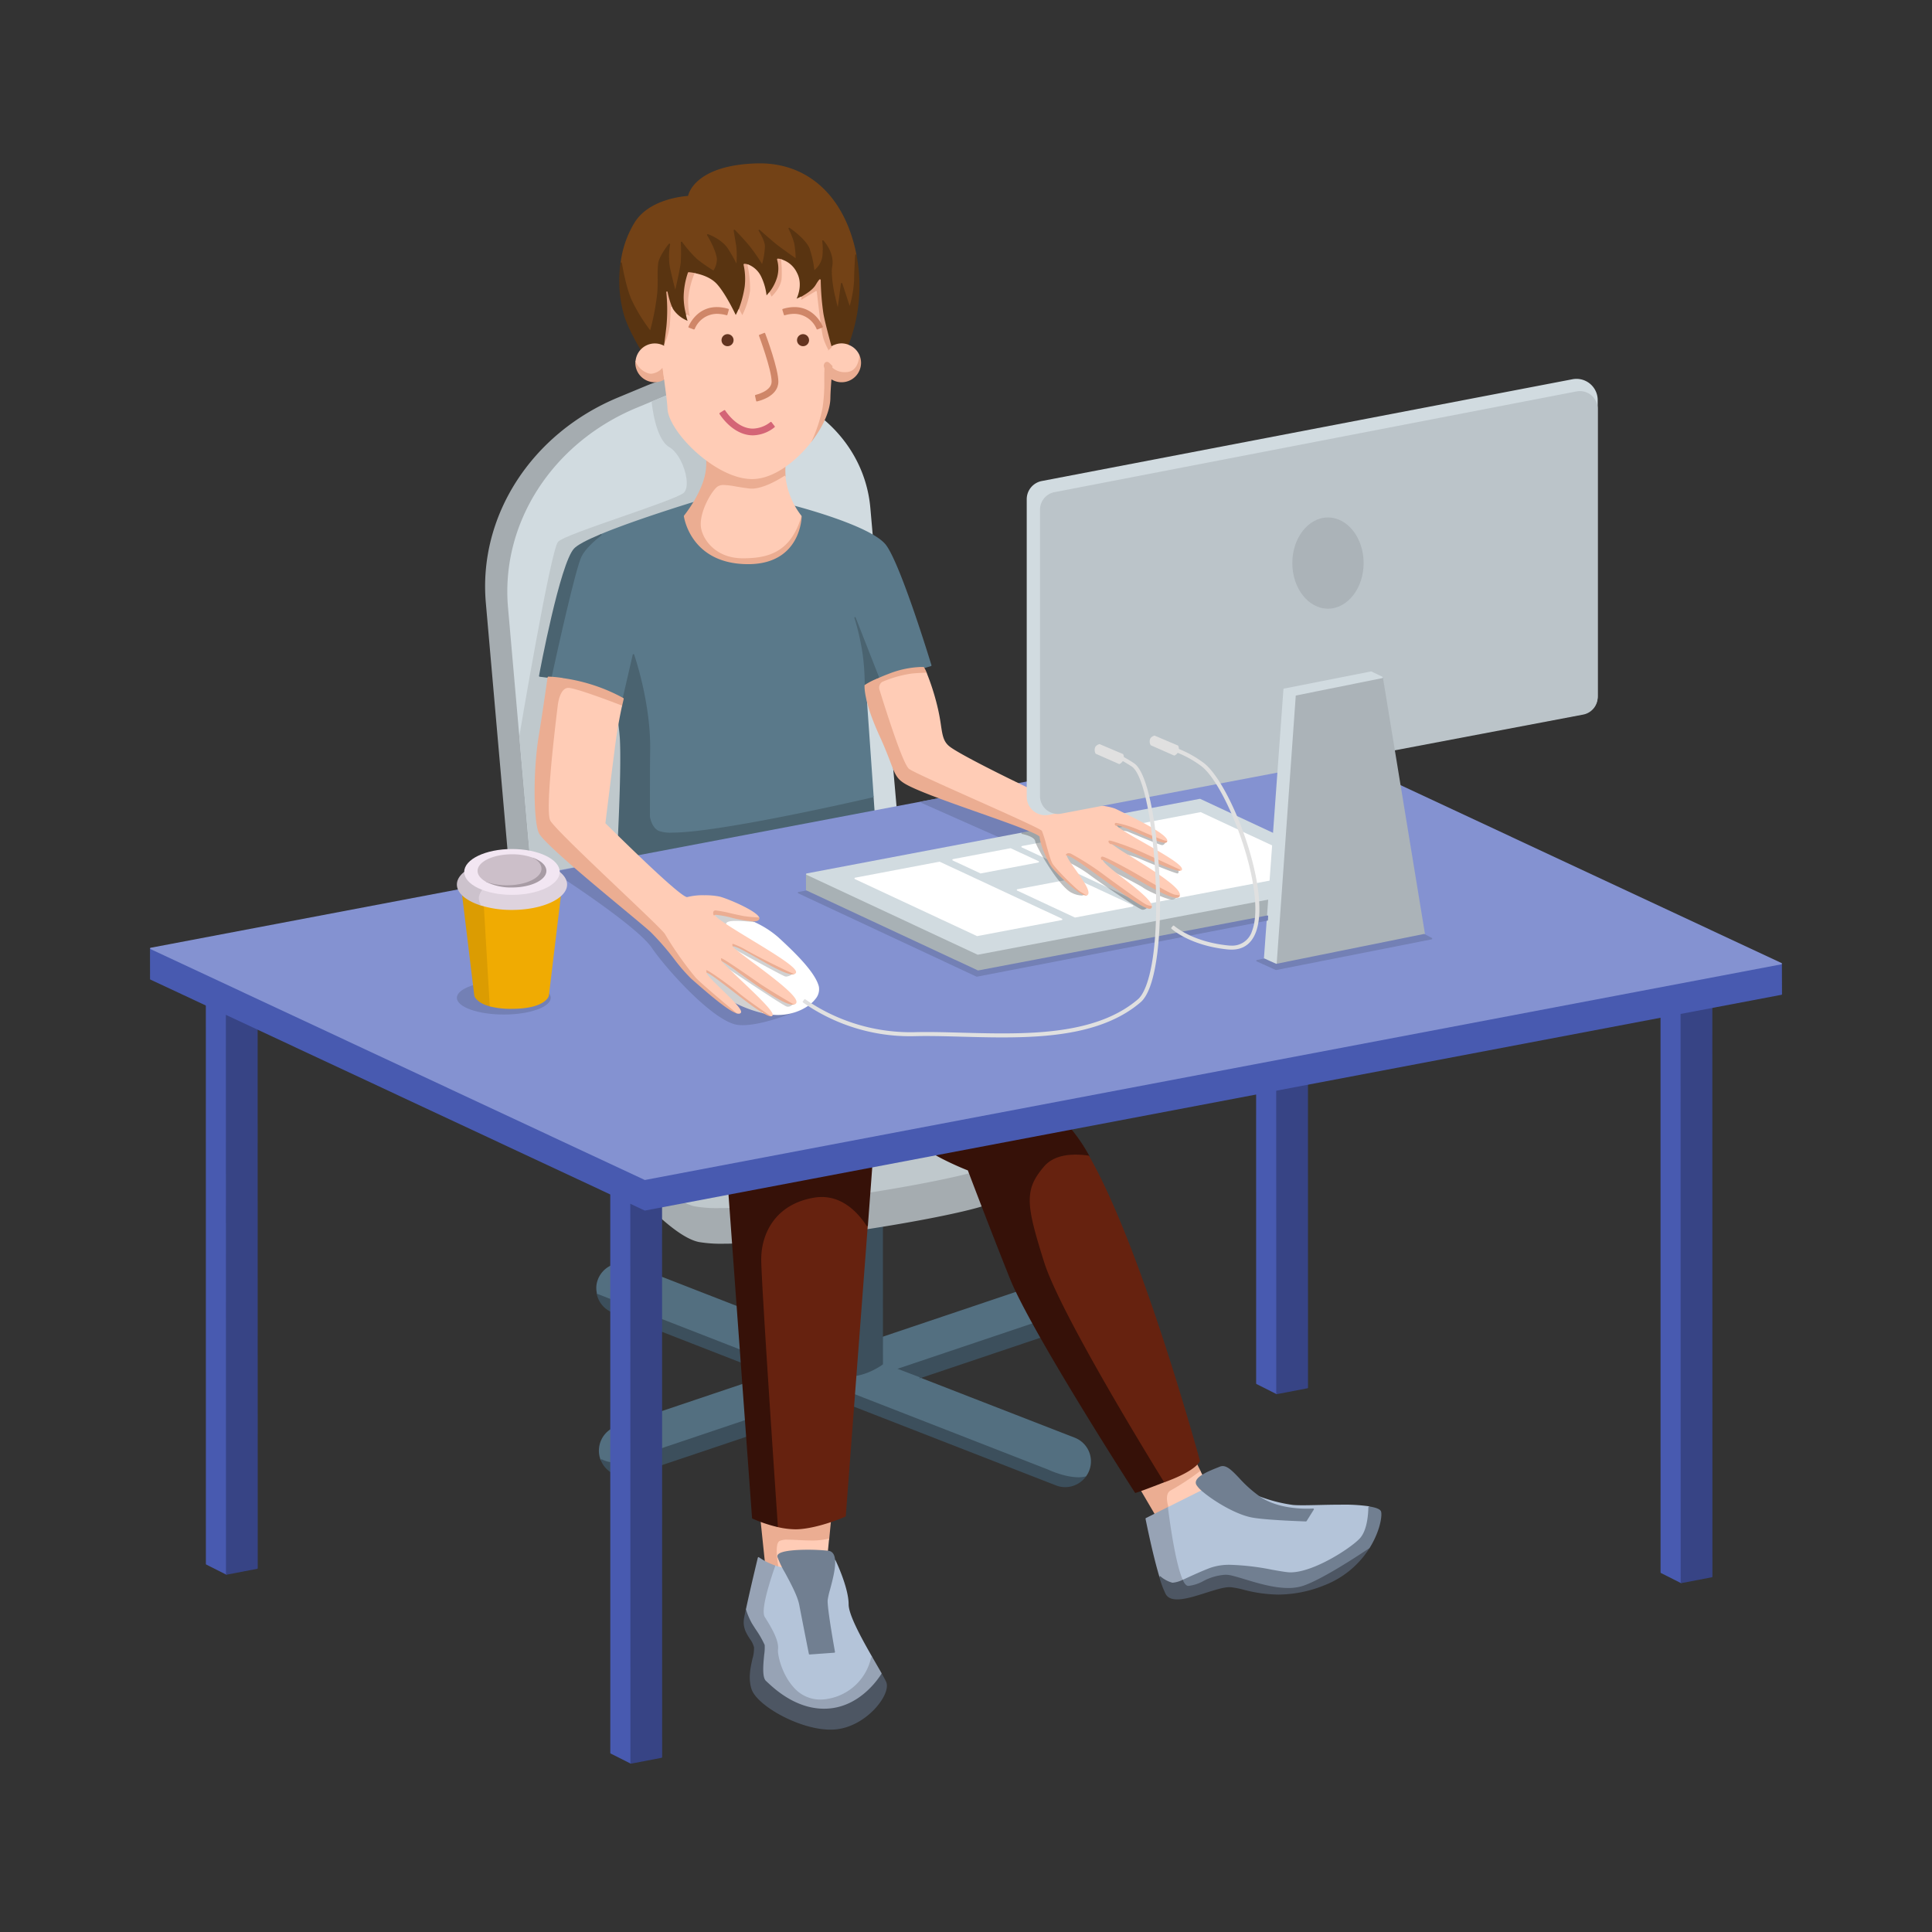 <svg xmlns="http://www.w3.org/2000/svg" viewBox="0 0 600 600">
  <rect x="0" y="0" width="600" height="600" fill="#333333" stroke="none"/>
  <defs>
    <style>
      .b1b85022-5ce8-45b2-811a-2e45f0bafde1 {
        isolation: isolate;
      }

      .b478ae06-f683-4363-8afd-37b4686cff61 {
        fill: #3c4f5c;
      }

      .b1931a67-0a19-4bb3-b1b9-873c4b9464a8 {
        fill: #536f80;
      }

      .a4e90a46-5b66-472e-801f-620efaf3878e {
        fill: #ebad92;
      }

      .f6f54feb-af7c-40ff-9047-efa7dc3fd0d6 {
        fill: #ffccb6;
      }

      .af0b0a4f-8ec9-4387-97f4-f9ec29a4c0d7, .fc92e172-f876-4fd2-8fb6-cea868d21376 {
        fill: #a5acb0;
      }

      .a81b99bc-f7dc-42b6-ab0d-8ffa9b19d7b1, .a9da960a-b09a-4e7e-a52f-cca9cfad2ada {
        fill: #bfc8cc;
      }

      .a74a4649-7cbf-4ba7-9bce-3b9df5e23c3a {
        fill: #4d5663;
      }

      .ab373dea-70a2-4a1d-a0f0-e4ec0fdd5eb4 {
        fill: #66220f;
      }

      .aafe8eeb-6f09-47c1-a449-836c4c4fcc59 {
        fill: #361108;
      }

      .b426d42c-ce61-49b9-b80a-8d78579e4593 {
        fill: #b4c4d9;
      }

      .f47eed92-3844-4316-bea4-21a90a587881 {
        fill: #97a3b5;
      }

      .a3bc2075-cb9a-4780-80ab-f5d3a5abc8c2 {
        fill: #717f91;
      }

      .b3340c6f-52eb-4bdd-981c-f77ac7c19ebf {
        fill: #485ab0;
      }

      .bbba6e3d-9b2e-4df9-ae0e-673f4d032f1d {
        fill: #374485;
      }

      .a9da960a-b09a-4e7e-a52f-cca9cfad2ada, .af0b0a4f-8ec9-4387-97f4-f9ec29a4c0d7, .f1f5dea5-2e73-4397-a9a5-ffdd1c97ec23 {
        fill-rule: evenodd;
      }

      .ae4a964c-cfed-4341-9159-3f63c2791786, .f1f5dea5-2e73-4397-a9a5-ffdd1c97ec23 {
        fill: #d1dbe0;
      }

      .b39fdbef-2daf-43a2-97b8-0fba2e914728 {
        fill: #4a6370;
      }

      .e98941b9-6d0c-4a90-b389-7bb3775eb220 {
        fill: #5a798a;
      }

      .e5dd0ac3-dd12-4fa6-bf4b-e3d90e245db2 {
        fill: #8492d1;
      }

      .bb5d2856-eca9-4700-ac4a-dade205d527d {
        fill: #734216;
      }

      .bf7af3ed-aaf4-4a75-976f-e2047b33ff9a {
        fill: #593411;
      }

      .f557590d-cdea-477d-b7f4-c67a24f81602 {
        fill: #633420;
      }

      .fdee7376-2c77-4019-8b03-0a26f66282a7 {
        fill: #cf8668;
      }

      .e69475a4-17bd-46d0-b179-1804da053de6 {
        fill: #d46576;
      }

      .a3cbe05c-4cc3-493c-8f77-705e14499665 {
        fill: #7380b5;
      }

      .fed34458-b249-411e-8142-98f8712e76b3 {
        fill: #a8b1b5;
      }

      .e8f580d5-a1a5-4378-b2e0-2cead6f33bd8 {
        fill: #fff;
      }

      .ba943591-382b-47d9-bf19-1f53b75455bd {
        opacity: 0.25;
        mix-blend-mode: multiply;
      }

      .a46a5d93-e59a-4ddb-8920-e974b0785ff2 {
        fill: #bbc4c9;
      }

      .b9d9bbb3-073f-4b34-89ad-b57bb41afe92 {
        fill: #abb3b8;
      }

      .b46c9bb7-88b3-4f02-b2e0-80a76f57d703 {
        fill: #e0e0e0;
      }

      .a30ad92d-4ee2-4a30-ba05-2b8425d50b8c {
        fill: #d1d1d1;
      }

      .b186cff6-3400-4116-a651-c54943ed66ca {
        fill: #db9c02;
      }

      .f868e975-198a-4676-9b00-27eec42616fa {
        fill: #f0ab02;
      }

      .fb58c731-ca0a-4e67-a6a5-91b337c0f279 {
        fill: #ded3de;
      }

      .e9fec362-f0e7-4dd6-97b1-414da355c70e {
        fill: #ccc2cc;
      }

      .a785c06d-8b0b-448b-b073-197b560e6a19 {
        fill: #f2e6f2;
      }

      .bb199ba7-9a0e-4d21-a374-3e338e383697 {
        fill: #a89ca5;
      }

      .f9396bdb-efc6-401f-a023-01d538cb49ff {
        fill: #ccbfc9;
      }
    </style>
  </defs>
  <g class="b1b85022-5ce8-45b2-811a-2e45f0bafde1">
    <g id="ef7440d5-c521-4b63-aa60-b1c9130eb26c" data-name="Vrstva 2">
      <g>
        <g>
          <path class="b478ae06-f683-4363-8afd-37b4686cff61" d="M239.984,427.017l-49.761-19.39a7.911,7.911,0,0,1-4.934-5.989l.035-.095.134-.11.1-.016L245.552,424.802l.064.095-.004.188-.068.093-5.457,1.837-.035.005Z"/>
          <path class="b478ae06-f683-4363-8afd-37b4686cff61" d="M330.816,461.848a7.904,7.904,0,0,1-2.889-.547l-65.426-25.501-.064-.095.004-.188.068-.093,5.457-1.838,57.699,22.441c.212.101,4.993,2.351,9.272,2.351a10.053,10.053,0,0,0,2.155-.218l.105.042.103.155-.002.113A7.958,7.958,0,0,1,330.816,461.848Z"/>
          <path class="b1931a67-0a19-4bb3-b1b9-873c4b9464a8" d="M334.938,458.779c-4.39,0-9.226-2.286-9.429-2.384l-57.551-22.433-.064-.095.004-.188.068-.093,17.478-5.883,48.263,18.763A7.886,7.886,0,0,1,337.299,458.472,8.282,8.282,0,0,1,334.938,458.779Z"/>
          <path class="b1931a67-0a19-4bb3-b1b9-873c4b9464a8" d="M245.441,425.18l-60.027-23.392a7.244,7.244,0,0,1,.282-4.47,7.956,7.956,0,0,1,10.309-4.526l67.025,26.126.064.095-.004.188-.068.093L245.543,425.177l-.035.005Z"/>
          <path class="b1931a67-0a19-4bb3-b1b9-873c4b9464a8" d="M190.873,454.562a8.756,8.756,0,0,1-4.22-1.031l-.149-.235a2.337,2.337,0,0,1-.097-.231,7.972,7.972,0,0,1,5.006-10.087l48.546-16.342,15.977,6.178.064.095-.004.188-.068.093L195.949,453.378A12.054,12.054,0,0,1,190.873,454.562Z"/>
          <path class="b1931a67-0a19-4bb3-b1b9-873c4b9464a8" d="M278.759,425.471l-15.875-6.182-.064-.095.004-.188.068-.093,67.997-22.89a7.956,7.956,0,0,1,10.465,8.281l-.089.138L278.862,425.468l-.035.005Z"/>
          <polygon class="b1931a67-0a19-4bb3-b1b9-873c4b9464a8" points="255.825 433.191 239.95 427.01 239.886 426.915 239.891 426.728 239.959 426.635 245.416 424.798 261.393 430.976 261.457 431.071 261.453 431.258 261.384 431.351 255.927 433.188 255.893 433.193 255.825 433.191"/>
          <polygon class="b1931a67-0a19-4bb3-b1b9-873c4b9464a8" points="261.282 431.354 245.407 425.173 245.343 425.078 245.348 424.891 245.416 424.798 262.894 418.914 278.871 425.093 278.935 425.188 278.93 425.375 278.862 425.468 261.384 431.351 261.35 431.356 261.282 431.354"/>
          <path class="b478ae06-f683-4363-8afd-37b4686cff61" d="M193.951,458.487a7.906,7.906,0,0,1-7.39-5.06l.027-.111.141-.124.113-.013a8.372,8.372,0,0,0,4.029.983,11.743,11.743,0,0,0,4.919-1.15l60.009-20.203,6.845,2.619.064.096-.004.188-.068.093-66.144,22.265A7.954,7.954,0,0,1,193.951,458.487Z"/>
          <path class="b478ae06-f683-4363-8afd-37b4686cff61" d="M285.469,428.086l-6.743-2.622-.064-.095.004-.188.068-.093,62.358-20.991.225.121a7.89,7.89,0,0,1-5.347,6.898L285.572,428.083l-.035.005Z"/>
          <polygon class="b478ae06-f683-4363-8afd-37b4686cff61" points="262.534 435.807 255.792 433.184 255.728 433.089 255.732 432.902 255.8 432.809 261.257 430.972 268.103 433.59 268.167 433.686 268.162 433.873 268.094 433.966 262.637 435.804 262.602 435.809 262.534 435.807"/>
          <polygon class="b1931a67-0a19-4bb3-b1b9-873c4b9464a8" points="267.991 433.969 261.249 431.347 261.185 431.252 261.189 431.065 261.257 430.972 278.735 425.089 285.581 427.707 285.645 427.803 285.64 427.991 285.572 428.083 268.094 433.966 268.059 433.971 267.991 433.969"/>
        </g>
        <g>
          <path class="a4e90a46-5b66-472e-801f-620efaf3878e" d="M362.966,477.659l-9.378-15.99.02-.206,15.956-10.726.226.024,3.138,6.223-.022.194a76.597,76.597,0,0,1-9.051,5.987,1.68,1.68,0,0,0-.894,1.038c-.79,2.351,1.71,7.168,1.735,7.216l3.7,5.201-.043.246a19.891,19.891,0,0,1-5.179.795Z"/>
          <path class="f6f54feb-af7c-40ff-9047-efa7dc3fd0d6" d="M368.223,476.927l-.107-.039-3.761-5.259c-.114-.213-2.633-4.995-1.774-7.553a2.072,2.072,0,0,1,1.103-1.273,79.178,79.178,0,0,0,8.947-5.891l.231.021,6.258,12.483c.008.077-.332,2.597-5.908,5.579A22.85,22.85,0,0,1,368.282,476.93Z"/>
        </g>
        <g>
          <path class="a4e90a46-5b66-472e-801f-620efaf3878e" d="M238.306,491.308l-.128-.119L236.008,470.384l.105-.182,22.279-3.319.198.135-1.079,11.042-.097.142a20.491,20.491,0,0,1-5.517.608c-1.396,0-2.819-.071-4.075-.136-1.17-.06-2.204-.113-3.078-.113a5.581,5.581,0,0,0-2.443.345c-1.168.654-.795,5.753.972,13.305l-.147.214-.094.026Z"/>
          <path class="f6f54feb-af7c-40ff-9047-efa7dc3fd0d6" d="M250.434,494.239l-7.401-1.788-.122-.103c-1.365-5.767-2.587-12.793-.804-13.79a5.76,5.76,0,0,1,2.638-.396c.904,0,1.988.056,3.038.109,1.198.062,2.689.139,4.115.139a20.958,20.958,0,0,0,5.363-.563l.216.127L256.153,491.484l-5.586,2.74-.099.017Z"/>
        </g>
        <path class="b478ae06-f683-4363-8afd-37b4686cff61" d="M263.692,427.484c-4.787,0-10.373-3.591-10.429-3.627l-.091-91.959.13-.171,20.71-.028.17.128.03,91.862C274.161,423.787,269.149,427.484,263.692,427.484Z"/>
        <path class="fc92e172-f876-4fd2-8fb6-cea868d21376" d="M224.563,386.249a40.787,40.787,0,0,1-7.506-.529c-13.904-2.78-43.289-44.521-43.584-44.941l-.006-.104.084-.157.09-.053L320.843,343.969l13.467,16.194.001.224a124.979,124.979,0,0,1-28.834,14.114c-12.914,4.108-59.536,11.748-80.912,11.748Z"/>
        <path class="a81b99bc-f7dc-42b6-ab0d-8ffa9b19d7b1" d="M223.346,375.19a40.786,40.786,0,0,1-7.506-.529c-13.905-2.781-43.289-44.521-43.584-44.941l-.006-.104.084-.157.09-.053,147.201,3.504,13.468,16.194.001.223a124.735,124.735,0,0,1-28.835,14.115c-12.914,4.108-59.535,11.749-80.912,11.749Z"/>
        <path class="a74a4649-7cbf-4ba7-9bce-3b9df5e23c3a" d="M257.935,537.158c-9.782,0-22.997-7.559-24.573-12.681-1.033-3.358-.284-6.66.318-9.313a11.138,11.138,0,0,0,.481-3.597,7.462,7.462,0,0,0-1.256-2.561c-1.101-1.704-2.348-3.636-1.818-6.55.13-.71.328-1.675.568-2.792l.092-.079.192-.011.1.068a21.634,21.634,0,0,0,1.757,4.201c.359.585.776,1.236,1.203,1.905a30.695,30.695,0,0,1,2.864,5.003,13.382,13.382,0,0,1-.134,3.118c-.284,2.905-.672,6.876.427,7.866l.406.376c2.192,2.054,8.689,8.141,17.325,8.141a18.662,18.662,0,0,0,2.158-.126c8.73-1.019,13.975-8.321,15.375-10.535l.259-.041a26.528,26.528,0,0,1,1.53,2.772c.535,1.205.125,3.107-1.126,5.221-2.499,4.22-8.178,9.01-14.743,9.557Q258.654,537.158,257.935,537.158Z"/>
        <g>
          <path class="ab373dea-70a2-4a1d-a0f0-e4ec0fdd5eb4" d="M247.066,474.941a25.663,25.663,0,0,1-5.736-.736l-.131-.124c-.887-12.7-5.194-76.116-5.192-82.984.001-8.067,4.384-17.437,16.681-19.537a14.924,14.924,0,0,1,2.515-.217c7.352,0,12.115,5.769,14.3,9.208L262.666,470.847l-.077.134c-.119.068-7.818,3.45-14.351,3.919Q247.658,474.941,247.066,474.941Z"/>
          <path class="aafe8eeb-6f09-47c1-a449-836c4c4fcc59" d="M241.33,474.204a43.364,43.364,0,0,1-7.67-2.603l-.101-.12-7.644-105.018.106-.175,44.895-7,.198.132-1.581,21.252-.075.089-.184.046-.109-.043c-2.141-3.37-6.802-9.023-13.962-9.023a14.554,14.554,0,0,0-2.448.212c-12.05,2.058-16.345,11.237-16.347,19.143-.001,6.868,4.304,70.261,5.167,82.899l-.157.188Z"/>
        </g>
        <g>
          <path class="aafe8eeb-6f09-47c1-a449-836c4c4fcc59" d="M352.61,463.636l-.112-.042c-.37-.537-32.359-50.267-38.869-66.543-6.443-16.108-12.989-33.407-13.054-33.577h0c-.111,0-15.921-6.264-16.344-10.366a1.813,1.813,0,0,1,.969-1.731c4.363-2.888,19.04-5.517,30.793-5.517,5.648,0,12.939.604,15.602,3.479a53.856,53.856,0,0,1,6.725,9.664l-.004.106-.102.148-.097.042a27.953,27.953,0,0,0-4.067-.318c-4.275,0-7.459,1.179-9.463,3.504-6.141,7.122-5.526,11.593.039,29.301,4.661,14.829,29.629,55.98,37.17,68.239l-.039.23c-7.265,2.844-9.069,3.379-9.084,3.384Z"/>
          <path class="ab373dea-70a2-4a1d-a0f0-e4ec0fdd5eb4" d="M361.507,460.278c-7.601-12.312-32.59-53.501-37.264-68.371-5.62-17.883-6.235-22.406.039-29.684,2.083-2.417,5.369-3.642,9.766-3.642a28.209,28.209,0,0,1,4.125.323c16.525,28.782,34.299,94.117,34.477,94.773-.006.077-.771,2.681-9.529,6.085l-1.425.554-.068.002Z"/>
        </g>
        <g>
          <path class="b426d42c-ce61-49b9-b80a-8d78579e4593" d="M254.734,528.214a11.31,11.31,0,0,1-8.71-4.114c-3.807-4.296-4.993-10.354-4.802-11.932.335-2.771-2.31-7.003-4.06-9.803-1.4-2.24,1.417-11.056,3.22-16.11l.177-.118a20.081,20.081,0,0,0,6.283,1.038,31.481,31.481,0,0,0,12.372-2.748l.211.042c.097.134,4.126,8.53,4.126,13.777,0,3.158,3.719,10.058,7.356,16.391a16.815,16.815,0,0,1-13.556,13.309,13.4,13.4,0,0,1-2.618.269Z"/>
          <path class="f47eed92-3844-4316-bea4-21a90a587881" d="M255.893,530.653c-8.793,0-15.38-6.168-17.545-8.195-.189-.177-.337-.315-.458-.424-1.25-1.124-.85-5.212-.559-8.196a14.705,14.705,0,0,0,.148-2.976,30.71,30.71,0,0,0-2.79-4.855c-.442-.691-.867-1.357-1.232-1.951a21.939,21.939,0,0,1-1.796-4.287c1.24-5.894,3.683-15.988,3.707-16.088l.226-.125a20.431,20.431,0,0,0,5.042,2.577l.12.179c-1.428,4.093-4.613,13.667-3.255,15.841,1.78,2.848,4.471,7.151,4.118,10.063-.201,1.661,1.157,7.618,4.705,11.621a10.922,10.922,0,0,0,8.409,3.979,13.192,13.192,0,0,0,2.542-.26,16.573,16.573,0,0,0,13.266-12.863l.083-.076.184-.027.101.049,1.272,2.206c.584,1.008,1.122,1.939,1.585,2.759l.011.153c-1.439,2.303-6.776,9.73-15.682,10.771A19.38,19.38,0,0,1,255.893,530.653Z"/>
        </g>
        <path class="a3bc2075-cb9a-4780-80ab-f5d3a5abc8c2" d="M251.335,513.799l-.105-.08c-.038-.06-2.148-10.788-3.027-15.359-.522-2.715-2.668-6.699-4.392-9.899a29.727,29.727,0,0,1-2.377-4.952.831.831,0,0,1,.176-.731c1.072-1.348,6.793-1.493,9.204-1.493a60.652,60.652,0,0,1,6.4.311,2.076,2.076,0,0,1,1.545.912c1.427,2.094.051,7.273-.954,11.055a24.985,24.985,0,0,0-.767,3.368c-.172,2.583,2.259,15.994,2.284,16.129l-.111.196-7.809.565Z"/>
        <g>
          <path class="f47eed92-3844-4316-bea4-21a90a587881" d="M364.271,491.917a2.598,2.598,0,0,1-.307-.018,9.778,9.778,0,0,1-3.863-2.075c-2.151-7.102-4.258-17.719-4.347-18.167l.061-.179,7.01-3.515.235.079c.723,5.346,2.518,18.09,4.679,22.59l-.047.213A9.172,9.172,0,0,1,364.271,491.917Z"/>
          <path class="b426d42c-ce61-49b9-b80a-8d78579e4593" d="M367.433,490.856c-2.241-4.604-4.044-17.397-4.717-22.687l.065-.162,10.553-5.277.168.005c3.105,2.706,10.083,7.142,15.365,8.146,4.297.817,16.228,1.2,16.734,1.217l1.904-3.203c-.341.019-.896.04-1.604.04-3.336,0-9.648-.461-14.439-3.554-.084-.054-.404-.277-.404-.277l-.032-.127.089-.178.123-.05a46.219,46.219,0,0,0,10.293,2.624c.676.065,1.645.098,2.961.098,1.476,0,3.229-.039,5.108-.081,2.099-.048,4.477-.101,6.782-.101a54.895,54.895,0,0,1,8.811.509l.143.136c-.022,2.766-.448,7.667-2.79,10.15-2.975,3.153-14.571,10.622-21.742,10.622a9.222,9.222,0,0,1-1.001-.053c-1.319-.148-2.959-.438-4.858-.774a76.913,76.913,0,0,0-12.73-1.511,17.612,17.612,0,0,0-6.344.958c-2.578,1.002-4.663,1.956-6.337,2.722l-.114.053c-.65.297-1.241.567-1.78.803l-.075.002Z"/>
          <path class="a74a4649-7cbf-4ba7-9bce-3b9df5e23c3a" d="M365.59,496.71c-1.784,0-2.95-.538-3.567-1.645a29.603,29.603,0,0,1-1.99-5.343l.039-.111.157-.107.118.004a9.442,9.442,0,0,0,3.666,1.993,2.009,2.009,0,0,0,.258.017,9.162,9.162,0,0,0,3.207-.982l.206.047c.522,1.024.976,1.54,1.365,1.54a11.895,11.895,0,0,0,4.419-1.434,17.169,17.169,0,0,1,7.021-2.035,8.75,8.75,0,0,1,1.977.224c1.214.282,2.679.725,4.231,1.192,4.005,1.21,8.933,2.698,13.343,2.698a14.333,14.333,0,0,0,4.438-.636c5.475-1.793,16.216-8.751,20.579-11.659l.125.011.141.136.016.125a28.918,28.918,0,0,1-14.233,11.654,38.465,38.465,0,0,1-14.127,2.812,44.149,44.149,0,0,1-10.799-1.52,27.962,27.962,0,0,0-3.948-.77c-.125-.01-.253-.015-.388-.015-1.814,0-4.501.855-7.345,1.758C371.322,495.674,368.059,496.71,365.59,496.71Z"/>
          <path class="a3bc2075-cb9a-4780-80ab-f5d3a5abc8c2" d="M400.039,493.167c-4.469,0-9.428-1.497-13.413-2.701-1.585-.479-3.048-.919-4.25-1.198a8.284,8.284,0,0,0-1.887-.215,16.837,16.837,0,0,0-6.841,1.993,12.331,12.331,0,0,1-4.598,1.475c-.57,0-1.117-.561-1.671-1.716l.047-.213c.618-.303,1.239-.586,1.925-.9,1.708-.781,3.795-1.736,6.376-2.737a17.956,17.956,0,0,1,6.488-.985,77.104,77.104,0,0,1,12.801,1.516c1.891.335,3.525.623,4.833.77a8.432,8.432,0,0,0,.957.052c7.066,0,18.511-7.381,21.451-10.496,2.25-2.387,2.66-7.177,2.704-9.819l.154-.172c2.473.391,3.661.94,3.818,1.709.338,1.661-.57,6.375-3.592,11.217-4.394,2.95-15.149,9.939-20.735,11.767A14.703,14.703,0,0,1,400.039,493.167Z"/>
          <path class="a3bc2075-cb9a-4780-80ab-f5d3a5abc8c2" d="M391.104,465.127c-6.186-2.182-11.874-4.919-11.931-4.946l-5.662,2.907-.168-.004a7.733,7.733,0,0,1-1.812-1.969,1.494,1.494,0,0,1-.062-1.244c.65-1.707,4.234-3.138,6.852-4.183l.54-.217a2.298,2.298,0,0,1,.859-.169c1.567,0,3.138,1.645,5.126,3.727a39.404,39.404,0,0,0,6.436,5.742l.033.128-.089.178Z"/>
          <path class="a3bc2075-cb9a-4780-80ab-f5d3a5abc8c2" d="M405.593,472.495c-.119-.003-12.374-.381-16.801-1.221-5.356-1.02-12.416-5.505-15.501-8.215l-.012-.253,5.897-2.985a2.737,2.737,0,0,1,.781.309c1.735.787,6.344,2.879,11.28,4.618.023.013.36.243.441.296,4.704,3.036,10.93,3.49,14.222,3.49,1.195,0,1.948-.062,1.954-.063l.096.048.093.152-.001.104-2.274,3.626-.125.082Z"/>
        </g>
        <polygon class="b3340c6f-52eb-4bdd-981c-f77ac7c19ebf" points="64.033 485.878 63.938 485.753 63.923 294.868 64.052 294.698 70.346 294.669 70.516 294.797 70.546 488.833 70.353 489.007 70.256 489.011 64.033 485.878"/>
        <polygon class="bbba6e3d-9b2e-4df9-ae0e-673f4d032f1d" points="70.3 489.009 70.182 488.91 70.146 294.855 70.276 294.684 79.841 294.656 80.012 294.783 80.042 487.032 79.937 487.194 70.383 489.031 70.3 489.009"/>
        <polygon class="b3340c6f-52eb-4bdd-981c-f77ac7c19ebf" points="189.629 544.568 189.533 544.443 189.518 353.559 189.648 353.388 195.942 353.36 196.112 353.488 196.142 547.524 195.949 547.698 195.852 547.701 189.629 544.568"/>
        <polygon class="bbba6e3d-9b2e-4df9-ae0e-673f4d032f1d" points="195.897 547.699 195.778 547.601 195.742 353.544 195.872 353.373 205.438 353.345 205.608 353.473 205.638 545.722 205.533 545.884 195.979 547.721 195.897 547.699"/>
        <polygon class="b3340c6f-52eb-4bdd-981c-f77ac7c19ebf" points="390.203 429.814 390.108 429.689 390.093 238.804 390.223 238.633 396.517 238.605 396.687 238.733 396.717 432.77 396.524 432.944 396.427 432.948 390.203 429.814"/>
        <polygon class="bbba6e3d-9b2e-4df9-ae0e-673f4d032f1d" points="396.471 432.946 396.353 432.847 396.317 238.79 396.446 238.619 406.012 238.591 406.183 238.719 406.213 430.967 406.108 431.129 396.554 432.967 396.471 432.946"/>
        <polygon class="b3340c6f-52eb-4bdd-981c-f77ac7c19ebf" points="515.799 488.503 515.704 488.378 515.689 297.494 515.819 297.324 522.112 297.295 522.283 297.423 522.313 491.459 522.12 491.633 522.023 491.637 515.799 488.503"/>
        <polygon class="bbba6e3d-9b2e-4df9-ae0e-673f4d032f1d" points="522.067 491.635 521.948 491.536 521.912 297.48 522.042 297.309 531.608 297.281 531.778 297.408 531.808 489.657 531.704 489.82 522.15 491.657 522.067 491.635"/>
        <path class="af0b0a4f-8ec9-4387-97f4-f9ec29a4c0d7" d="M191.02,314.033c-16.54,0-30.018-11.453-31.35-26.641l-8.791-100.181c-2.365-26.95,14.14-52.577,41.07-63.771l8.551-3.555a50.863,50.863,0,0,1,19.605-3.935c24.52,0,44.499,16.975,46.474,39.485l8.666,98.761c1.401,15.968-8.376,31.152-24.33,37.785l-46.671,19.396A34.31,34.31,0,0,1,191.02,314.033Z"/>
        <path class="f1f5dea5-2e73-4397-a9a5-ffdd1c97ec23" d="M196.812,312.008c-16.089,0-29.199-11.14-30.495-25.913l-8.549-97.428c-2.3-26.212,13.752-51.137,39.944-62.023l8.316-3.456a49.467,49.467,0,0,1,19.069-3.827c23.848,0,43.28,16.511,45.201,38.405l8.428,96.047c1.363,15.531-8.147,30.3-23.665,36.751L209.674,309.428A33.371,33.371,0,0,1,196.812,312.008Z"/>
        <path class="a9da960a-b09a-4e7e-a52f-cca9cfad2ada" d="M166.479,286.255l-.121-.089-5.08-57.512c.098-.603,9.724-57.81,12.025-60.387,1.17-1.311,10.295-4.481,19.956-7.84,8.813-3.063,17.895-6.221,19.117-7.416.779-.763,1.069-2.304.816-4.337-.442-3.559-2.572-8.214-5.371-9.846-4.333-2.524-5.396-13.507-5.439-13.974l.075-.162c.674-.3,3.836-1.606,6.354-2.566,2.807-1.07,18.148-1.197,18.799-1.202l.161.098L261.191,265.685l-.09.196-94.542,20.392Z"/>
        <g>
          <path class="b39fdbef-2daf-43a2-97b8-0fba2e914728" d="M233.101,331.572c-11.205,0-23.162-2.521-31.219-4.636l-.128-.131c-.087-11.756-.303-51.809-.31-76.204l.098-.1.2-.005.103.095c.105,2.202.629,6.054,2.952,7.106a10.559,10.559,0,0,0,3.866.487c13.394,0,51.162-8.391,62.418-10.963l.204.108,5.235,74.207-.069.153A114.44,114.44,0,0,1,236.84,331.474C235.629,331.539,234.371,331.572,233.101,331.572Z"/>
          <path class="e98941b9-6d0c-4a90-b389-7bb3775eb220" d="M208.662,258.584a10.845,10.845,0,0,1-4.031-.523c-2.39-1.082-3.053-4.648-3.188-7.45-.002-8.646.021-14.525.07-17.479.216-12.965-3.705-25.891-4.764-29.131l-3.03,13.027-2.259,2.432-.101.027-.171-.05-.07-.077c-.336-1.733-.611-2.954-.658-3.159l-.016-.009c-.741-.566-3.618-2.519-9.536-3.85-3.049-.687-7.042-1.311-9.855-1.714l-.151-.162c1.704-7.98,7.463-34.057,9.357-37.844,1.219-2.438,4.107-5.009,6.316-6.735,11.562-4.826,30.97-10.662,31.791-10.907l26.957,1.705c.267.063,25.206,6.358,29.868,12.612,4.569,6.129,13.71,36.065,14.098,37.337l-.073.204-15.935,4.793-.195-.065-6.275-15.94a65.954,65.954,0,0,1,1.523,7.741,59.895,59.895,0,0,1,.566,9.432l2.425,34.605-.096.171c-11.326,2.612-49.134,11.01-62.564,11.01Z"/>
        </g>
        <path class="b39fdbef-2daf-43a2-97b8-0fba2e914728" d="M201.882,326.936c-8.051-2.112-13.595-4.163-13.65-4.184l-.114-.14c.208-3.154,5.45-75.994,4.371-93.47a82.442,82.442,0,0,0-1.369-9.783l2.26-2.513,3.142-13.625.092-.077.191-.011.1.066c.053.147,5.26,14.985,5.01,29.938-.213,12.744.113,74.866.218,93.602l-.164.178Z"/>
        <path class="b39fdbef-2daf-43a2-97b8-0fba2e914728" d="M171.054,210.628c-2.055-.293-3.5-.471-3.519-.473l-.155-.159c.249-1.498,6.544-34.941,10.88-39.626,1.023-1.105,3.836-2.623,8.361-4.511l.125.042.1.172-.025.13c-2.176,1.701-5.019,4.228-6.205,6.599-1.872,3.743-7.622,29.78-9.339,37.672l-.153.138Z"/>
        <path class="b39fdbef-2daf-43a2-97b8-0fba2e914728" d="M268.667,212.966l-.129-.101a69.016,69.016,0,0,0-.601-9.448,72.634,72.634,0,0,0-2.616-11.585l.061-.125.188-.067.127.058,7.711,19.67-.068.212-4.584,1.403Z"/>
        <polygon class="b3340c6f-52eb-4bdd-981c-f77ac7c19ebf" points="200.221 375.939 46.698 304.218 46.598 304.09 46.583 294.54 46.772 294.366 200.362 366.071 553.18 299.077 553.382 299.198 553.418 308.77 553.313 308.932 200.314 375.946 200.282 375.947 200.221 375.939"/>
        <polygon class="e5dd0ac3-dd12-4fa6-bf4b-e3d90e245db2" points="200.221 366.443 46.698 294.722 46.641 294.618 46.665 294.429 46.746 294.343 399.686 227.366 553.302 299.093 553.359 299.197 553.335 299.386 553.255 299.472 200.314 366.449 200.282 366.45 200.221 366.443"/>
        <g>
          <path class="a4e90a46-5b66-472e-801f-620efaf3878e" d="M232.354,175.206c-18,0-19.961-14.802-19.979-14.951a.636.636,0,0,1,.136-.226c1.834-2.369,6.164-8.52,6.737-14.442.684-7.059-2.63-19.041-2.664-19.16l.113-.215,30.369-.039.176.167c-.013.187-2.86,10.138-3.317,18.831a20.099,20.099,0,0,0,.052,2.724l-.055.144c-2.398,1.559-6.894,4.104-10.453,4.104a7.032,7.032,0,0,1-.752-.039c-1.642-.183-3.046-.421-4.286-.631a24.118,24.118,0,0,0-3.64-.454,2.965,2.965,0,0,0-1.689.396c-1.77,1.18-5.785,8.049-4.975,12.546.652,3.626,4.532,9.021,12.544,9.021,7.355,0,14.615-1.538,17.906-12.689l.11-.07.196.028.086.099C248.968,160.497,248.778,175.206,232.354,175.206Z"/>
          <path class="f6f54feb-af7c-40ff-9047-efa7dc3fd0d6" d="M230.67,173.38c-8.257,0-12.261-5.591-12.938-9.35-.834-4.637,3.318-11.729,5.147-12.948a3.333,3.333,0,0,1,1.912-.463,24.326,24.326,0,0,1,3.703.458c1.255.213,2.658.449,4.267.628a6.227,6.227,0,0,0,.708.039c3.454,0,7.874-2.508,10.201-4.002l.252.07a24.062,24.062,0,0,0,4.998,12.405C245.598,171.797,238.184,173.38,230.67,173.38Z"/>
        </g>
        <path class="a4e90a46-5b66-472e-801f-620efaf3878e" d="M251.659,137.18l-.039-.127a46.004,46.004,0,0,0,3.397-10.233,51.129,51.129,0,0,0,.57-8.93c.002-1.354.005-2.484.079-3.371l.087-.091.194-.024.107.067a5.598,5.598,0,0,0,2.112,2.836l.076.131c-.218,2.715-.331,4.617-.359,6.216-.067,3.882-2.227,8.841-5.924,13.604l-.131.024Z"/>
        <path class="bb5d2856-eca9-4700-ac4a-dade205d527d" d="M201.863,103.133a52.89,52.89,0,0,1-6.03-9.748c-1.56-3.46-2.617-8.835-3.109-11.73a31.527,31.527,0,0,1,4.495-12.773c4.586-7.052,14.941-7.934,16.458-8.025.288-1.277,2.85-9.508,21.148-10.107q.571-.019,1.13-.019c15.332,0,26.555,10.603,30.021,28.363-.213,3.561-.322,6.195-.322,7.856a39.094,39.094,0,0,1-1.576,8.81l-.096.073-.191.002-.096-.068-2.242-6.87-1.004,7.545-.092.086-.195.015-.104-.073c-.135-.471-.596-2.115-1.059-4.188a49.81,49.81,0,0,0-1.073-7.509A10.142,10.142,0,0,1,258.053,82.76c.62-3.36-1.342-6.238-2.243-7.349a21.317,21.317,0,0,1,.102,2.396l-.078.096-.189.043-.111-.053c-4.217-8.475-12.109-12.594-24.129-12.594-11.893,0-19.848,5.041-23.645,14.981l-.111.062-.193-.034-.083-.097a23.472,23.472,0,0,1,.225-3.677c-.852,1.133-2.681,3.754-2.831,5.52a36.797,36.797,0,0,0-.126,4.074c.014,1.207.03,2.564-.122,4.886a81.625,81.625,0,0,1-2.307,12.046l-.077.071-.175.036Z"/>
        <path class="bb5d2856-eca9-4700-ac4a-dade205d527d" d="M209.529,90.853l.097-.025-.1.013c-.105-.394-1.053-3.945-1.799-7.4a16.997,16.997,0,0,1-.354-3.228c3.87-10.173,11.953-15.312,24.032-15.312,12.187,0,20.196,4.19,24.486,12.812a13.471,13.471,0,0,1-.158,2.313,7.588,7.588,0,0,1-2.87,4.412l-.1.01-.157-.07c-.064-.129-.649-5.033-1.577-7.138-1.036-2.349-4.14-4.779-5.473-5.746a20.904,20.904,0,0,1,1.483,3.959,31.393,31.393,0,0,1,.466,5.143l-.054.089-.158.082-.104-.007c-.047-.033-4.687-3.32-5.972-4.309-.908-.698-3.313-2.792-4.674-3.985a9.959,9.959,0,0,1,1.411,4.027,25.336,25.336,0,0,1-1.025,6.062l-.084.07-.182.021-.097-.048a60.131,60.131,0,0,0-3.887-5.681c-1.482-1.857-3.498-3.966-4.349-4.841.156.962.463,2.84.701,4.181a30.878,30.878,0,0,1,.002,6.358l-.084.089-.191.029-.106-.058a40.497,40.497,0,0,0-2.875-5.176,12.543,12.543,0,0,0-5.575-4.215,22.165,22.165,0,0,1,2.828,6.981,6.927,6.927,0,0,1-1.233,4.12l-.195.071a43.099,43.099,0,0,1-5.4-3.709,35.906,35.906,0,0,1-4.348-4.921,53.597,53.597,0,0,1-.028,5.584c-.201,2.303-1.889,9.363-1.906,9.435l-.096.076-.194.003Z"/>
        <path class="bb5d2856-eca9-4700-ac4a-dade205d527d" d="M258.999,92.281a40.839,40.839,0,0,1-1.078-7.552l.088-.101.198-.023.109.077a49.902,49.902,0,0,1,1.077,7.542l-.085.105-.197.028Z"/>
        <path class="bf7af3ed-aaf4-4a75-976f-e2047b33ff9a" d="M258.925,107.56l-.142-.099a108.261,108.261,0,0,0,.211-15.21l.085-.105.197-.028.112.077c.293,1.312.59,2.466.792,3.221L261.173,87.972l.09-.086.194-.018.104.068,2.311,7.082a35.715,35.715,0,0,0,1.381-8.069c0-2.131.178-5.434.327-7.829l.093-.094.198-.014.105.08c.335,1.718.586,3.467.747,5.199a50.774,50.774,0,0,1-3.264,22.966l-.177.113a6.432,6.432,0,0,0-1.91-.33,5.578,5.578,0,0,0-2.347.527Z"/>
        <path class="bf7af3ed-aaf4-4a75-976f-e2047b33ff9a" d="M257.925,84.772a30.958,30.958,0,0,0-2.392-6.879,22.274,22.274,0,0,0-.195-3.069l.053-.104.169-.086.117.019c.036.036,3.595,3.705,2.768,8.183a9.854,9.854,0,0,0-.125,1.891l-.088.101-.198.023Z"/>
        <path class="bf7af3ed-aaf4-4a75-976f-e2047b33ff9a" d="M204.843,117.739c-.083-.115-8.294-11.562-10.888-19.345A38.733,38.733,0,0,1,192.723,81.594l.098-.086.198-.003.1.083c.488,2.876,1.537,8.212,3.08,11.633a51.975,51.975,0,0,0,5.73,9.347,76.733,76.733,0,0,0,2.193-11.58c.15-2.304.134-3.653.12-4.845a37.226,37.226,0,0,1,.128-4.123c.208-2.451,3.269-6.195,3.399-6.354l.12-.027.175.083.055.11a22.208,22.208,0,0,0-.345,4.372c-3.791,9.964-2.853,23.102-1.819,32.12-.423,3.102-.751,5.326-.751,5.326l-.075.082-.18.044Z"/>
        <path class="bf7af3ed-aaf4-4a75-976f-e2047b33ff9a" d="M205.656,112.459l-.098-.088c-1.04-9.062-1.981-22.263,1.829-32.235l.111-.062.193.034.083.097a16.543,16.543,0,0,0,.344,3.149c.572,2.647,1.248,5.297,1.594,6.623.458-1.966,1.556-6.788,1.713-8.599a59.789,59.789,0,0,0-0-6.175l.066-.1.181-.064.115.035a40.543,40.543,0,0,0,4.668,5.367,48.223,48.223,0,0,0,5.112,3.562,6.471,6.471,0,0,0,1.066-3.682c-.421-3.11-3.045-7.282-3.072-7.323l.005-.115.116-.148.109-.034c.042.014,4.304,1.439,6.321,4.585a45.794,45.794,0,0,1,2.585,4.545,26.484,26.484,0,0,0-.06-5.503c-.332-1.877-.801-4.807-.801-4.807l.053-.104.169-.086.116.019c.028.028,2.857,2.863,4.817,5.318a58.973,58.973,0,0,1,3.679,5.333,23.628,23.628,0,0,0,.883-5.508c0-1.776-1.965-4.864-1.985-4.896l.019-.13.15-.129.131.001c.042.038,4.305,3.805,5.592,4.795,1.097.843,4.598,3.332,5.637,4.069a29.826,29.826,0,0,0-.452-4.673,24.994,24.994,0,0,0-1.783-4.552l.023-.12.145-.128.121-.009c.048.031,4.874,3.251,6.243,6.357a31.97,31.97,0,0,1,1.506,6.818,6.952,6.952,0,0,0,2.438-3.935,15.343,15.343,0,0,0,.173-2.165l.078-.096.189-.043.111.053a31.402,31.402,0,0,1,2.425,6.969,40.78,40.78,0,0,0,1.073,7.513,101.69,101.69,0,0,1-.25,15.208l-.075.132a8.411,8.411,0,0,0-.853.478l-.244-.046c-1.003-3.501-2.213-8.081-2.63-10.399a75.972,75.972,0,0,1-.844-10.17c-.162.221-.427.613-.85,1.312-1.629,2.689-6.382,4.545-6.583,4.623l-.112-.028-.123-.143-.012-.114c.024-.043,2.371-4.354.314-8.188a7.392,7.392,0,0,0-5.35-4.132,10.702,10.702,0,0,1-.109,5.663,15.152,15.152,0,0,1-3.62,5.926l-.104.021-.169-.062-.065-.084a19.001,19.001,0,0,0-1.756-6.249c-1.793-3.081-3.84-3.551-4.601-3.613a20.477,20.477,0,0,1,.304,6.791,26.256,26.256,0,0,1-3.019,9.238l-.091.046-.175-.012-.084-.059c-.03-.065-3.083-6.677-5.927-9.836-2.58-2.866-7.518-3.482-8.385-3.569a23.863,23.863,0,0,0-1.263,7.372,26.387,26.387,0,0,0,1.315,7.586l-.022.103-.124.129-.101.026a10.253,10.253,0,0,1-4.891-3.643,12.194,12.194,0,0,1-1.376-3.314,51.468,51.468,0,0,1-.165,8.265c-.397,3.548-.979,7.898-1.398,10.924l-.1.086Z"/>
        <path class="a4e90a46-5b66-472e-801f-620efaf3878e" d="M261.371,118.712a6.002,6.002,0,0,1-3.433-1.077l-.076-.131c.091-1.229.204-2.454.32-3.718l.064-.085.168-.063.104.021a5.373,5.373,0,0,0,4.032,1.522c3.097,0,3.809-3.049,3.957-4.866l.083-.091.191-.032.108.059a5.98,5.98,0,0,1,.517,2.426A6.042,6.042,0,0,1,261.371,118.712Z"/>
        <path class="f6f54feb-af7c-40ff-9047-efa7dc3fd0d6" d="M262.552,115.58a5.746,5.746,0,0,1-4.308-1.632c.038-1.175.131-2.237.225-3.312l.05-.572.09-.091.196-.019.105.072c.456,1.633.831,2.945,1.015,3.587a41.624,41.624,0,0,0,3.159-6.501l.177-.113a5.957,5.957,0,0,1,3.628,3.251C266.75,112.272,265.987,115.58,262.552,115.58Z"/>
        <path class="f6f54feb-af7c-40ff-9047-efa7dc3fd0d6" d="M255.676,114.6a5.947,5.947,0,0,1-.341-1.923,6.035,6.035,0,0,1,2.652-4.997l.244.046c.276.854.485,1.607.68,2.302-.104,1.342-.218,2.585-.33,3.794l-.064.085-.168.063-.104-.021c-.169-.161-.321-.318-.461-.464-.396-.415-.672-.703-.951-.703a.549.549,0,0,0-.257.073c-.26.137-.427.691-.51,1.696l-.087.092-.194.024Z"/>
        <path class="a4e90a46-5b66-472e-801f-620efaf3878e" d="M257.939,117.635a5.989,5.989,0,0,1-2.262-3.035c.088-1.268.302-1.884.712-2.101a.951.951,0,0,1,.444-.117c.45,0,.793.358,1.228.812.149.156.296.31.46.466-.04,1.178-.127,2.196-.212,3.175l-.056.654-.057.082-.157.073Z"/>
        <path class="f6f54feb-af7c-40ff-9047-efa7dc3fd0d6" d="M259.745,114.222l-.081-.071s-.486-1.68-1.138-4.014l.072-.97.143-1.796.075-.132a5.838,5.838,0,0,1,2.555-.597,5.939,5.939,0,0,1,1.966.354l.119.184a38.504,38.504,0,0,1-3.433,7.027l-.099.043Z"/>
        <path class="f6f54feb-af7c-40ff-9047-efa7dc3fd0d6" d="M258.527,110.137c-.195-.698-.404-1.452-.62-2.238l.043-.171a4.936,4.936,0,0,1,.907-.522l.241.107c-.028.999-.102,1.9-.179,2.787l-.09.091-.196.019Z"/>
        <g>
          <path class="a4e90a46-5b66-472e-801f-620efaf3878e" d="M203.339,118.712a6.042,6.042,0,0,1-6.036-6.035,2.691,2.691,0,0,1,.032-.362l.023-.188.084-.087.192-.03.108.06a5.962,5.962,0,0,0,3.641,3.457,2.694,2.694,0,0,0,.849.139c1.924,0,3.498-2.05,3.514-2.071l.106-.036.179.048.073.084.51,3.903-.055.153A5.914,5.914,0,0,1,203.339,118.712Z"/>
          <path class="f6f54feb-af7c-40ff-9047-efa7dc3fd0d6" d="M206.273,117.72l-.505-3.534a5.182,5.182,0,0,1-3.536,1.878,3.078,3.078,0,0,1-.976-.159,6.354,6.354,0,0,1-3.883-3.68,6.01,6.01,0,1,1,9.148,5.562l-.096.005Z"/>
        </g>
        <g>
          <path class="a4e90a46-5b66-472e-801f-620efaf3878e" d="M256.973,108.882a18.698,18.698,0,0,1-1.627-3.61c-.706-2.126-1.824-12.563-2.015-14.388l-4.734,2.841L248.487,93.72l-.149-.107L248.299,93.51l.27-1.217c2.46-1.349,3.992-2.567,4.734-3.792,1.072-1.768,1.225-1.768,1.36-1.768l.133.049.088.188a79.826,79.826,0,0,0,.85,10.526c.411,2.294,1.619,6.865,2.56,10.297l-.043.171a6.86,6.86,0,0,0-1.029.905l-.086.032Z"/>
          <path class="a4e90a46-5b66-472e-801f-620efaf3878e" d="M213.145,98.025a22.04,22.04,0,0,1-.829-5.721,24.382,24.382,0,0,1,1.34-7.659l.141-.114a.142.142,0,0,1,.037-.003,13.485,13.485,0,0,1,2.065.3l.14.185a28.06,28.06,0,0,0-1.914,7.896,16.48,16.48,0,0,0,.628,5.627l-.029.111-.143.122-.114.011Z"/>
          <path class="a4e90a46-5b66-472e-801f-620efaf3878e" d="M239.424,92.588l-.666-1.5.008-.153a13.748,13.748,0,0,0,2.521-4.653,9.855,9.855,0,0,0,.025-5.709l.106-.229a.515.515,0,0,1,.178-.021,4.455,4.455,0,0,1,1.248.236l.117.117a33.653,33.653,0,0,1,.181,5.734c-.201,3.326-3.438,6.165-3.471,6.193l-.089.022Z"/>
          <path class="a4e90a46-5b66-472e-801f-620efaf3878e" d="M230.446,98.45l-.088-.054-1.069-2.045a33.509,33.509,0,0,0,1.975-7.291,20.236,20.236,0,0,0-.354-6.891l.108-.208.096-.04a4.047,4.047,0,0,1,1.309.243,29.872,29.872,0,0,1,.913,8.1c-.246,3.448-2.525,7.941-2.623,8.131l-.089.055Z"/>
          <path class="a4e90a46-5b66-472e-801f-620efaf3878e" d="M206.347,107.087l-.071-.108c.247-1.9.485-3.827.679-5.57a53.116,53.116,0,0,0-.04-10.743l.084-.11.197-.03.113.08a25.565,25.565,0,0,0,1.399,4.73c-.061,2.178-.16,4.06-.286,5.638a18.762,18.762,0,0,1-1.766,6.115l-.119.054Z"/>
          <path class="f6f54feb-af7c-40ff-9047-efa7dc3fd0d6" d="M233.564,148.782c-11.306,0-25.887-14.628-26.265-21.851-.099-1.906-.457-4.585-.871-7.687-.284-2.127-.591-4.431-.871-6.874.224-1.668.475-3.516.718-5.393a18.879,18.879,0,0,0,1.748-6.037c.119-1.494.221-3.355.303-5.532l.081-.094.191-.038.11.056a6.006,6.006,0,0,0,.514.938,9.916,9.916,0,0,0,4.302,3.352c-.116-.37-.293-.971-.475-1.725l.037-.104.146-.11.109-.007.889.507a19.017,19.017,0,0,1-.505-5.287,26.947,26.947,0,0,1,1.946-7.947l.16-.112c2.149.428,5.012,1.373,6.829,3.391,2.52,2.8,5.144,8.146,5.83,9.59.179-.325.463-.875.791-1.636l.088-.061.18-.007.092.054.888,1.695a24.93,24.93,0,0,0,2.407-7.626,34.186,34.186,0,0,0-.777-7.844l.033-.095.131-.114.099-.02a7.531,7.531,0,0,1,3.88,3.573,18.129,18.129,0,0,1,1.757,5.99c.183-.198.439-.485.727-.842l.262-.012.562,1.239c.68-.649,2.968-3.027,3.132-5.728a35.26,35.26,0,0,0-.159-5.615l.166-.194a7.798,7.798,0,0,1,4.732,4.094c1.748,3.256.508,6.771-.081,8.086.316-.137.763-.34,1.273-.599l.106.01.143.11.037.101-.169.764,4.604-2.764.247.071c.068.202,1.335,12.436,2.084,14.696a22.094,22.094,0,0,0,1.524,3.492l-.003.175A5.766,5.766,0,0,0,255.736,112.677a5.546,5.546,0,0,0,.319,1.794c-.063.962-.065,2.098-.067,3.412a51.55,51.55,0,0,1-.576,9.007,46.328,46.328,0,0,1-3.429,10.327C247.643,142.819,240.533,148.782,233.564,148.782Z"/>
        </g>
        <path class="f557590d-cdea-477d-b7f4-c67a24f81602" d="M225.944,107.512a1.868,1.868,0,1,1,1.869-1.868A1.871,1.871,0,0,1,225.944,107.512Z"/>
        <path class="f557590d-cdea-477d-b7f4-c67a24f81602" d="M249.389,107.512a1.868,1.868,0,1,1,1.87-1.868A1.871,1.871,0,0,1,249.389,107.512Z"/>
        <path class="fdee7376-2c77-4019-8b03-0a26f66282a7" d="M253.77,102.319l-.128-.059a7.649,7.649,0,0,0-6.98-4.797,10.651,10.651,0,0,0-2.986.462l-.2-.075-.524-1.679.075-.2a12.056,12.056,0,0,1,3.659-.603c6.521,0,8.84,6.048,8.863,6.108l-.062.206-1.64.639Z"/>
        <path class="fdee7376-2c77-4019-8b03-0a26f66282a7" d="M213.895,101.736l-.115-.18c.02-.138,2.34-6.188,8.856-6.188a12.798,12.798,0,0,1,3.602.556l.127.172-.469,1.695-.172.127a11.91,11.91,0,0,0-3.067-.456,7.527,7.527,0,0,0-6.923,4.743l-.181.114-.076.003Z"/>
        <path class="e69475a4-17bd-46d0-b179-1804da053de6" d="M233.843,135.198a9.296,9.296,0,0,1-1.768-.17c-5.29-1.028-8.517-6.306-8.652-6.529l.023-.214,1.491-.933.213.023c.089.092,2.943,4.757,7.331,5.603a6.996,6.996,0,0,0,1.349.132,9.173,9.173,0,0,0,5.491-2.086l.214.001,1.082,1.387-.001.215A11.061,11.061,0,0,1,233.843,135.198Z"/>
        <path class="fdee7376-2c77-4019-8b03-0a26f66282a7" d="M234.962,124.658l-.118-.078-.375-1.719.092-.192c.113-.053,5.074-1.127,5.074-4.156,0-3.731-3.908-14.195-3.947-14.301l.062-.205,1.637-.646.206.062c.47,1.178,4.132,11.132,4.132,15.091,0,4.773-6.414,6.106-6.687,6.16Z"/>
        <path class="a3cbe05c-4cc3-493c-8f77-705e14499665" d="M230.64,318.379a13.043,13.043,0,0,1-1.358-.065c-7.444-.78-22.205-17.154-26.865-23.969-4.771-6.976-29.91-23.133-30.164-23.296l-.044-.103.034-.182.079-.079,15.352-3.085,62.152,45.175.023.264C249.673,313.172,237.968,318.379,230.64,318.379Z"/>
        <polygon class="a3cbe05c-4cc3-493c-8f77-705e14499665" points="317.259 263.139 286.062 249.3 286.004 249.197 286.026 249.006 286.106 248.919 297.608 246.737 329.833 256.227 329.904 256.313 329.922 256.497 329.869 256.596 317.433 263.133 317.303 263.147 317.259 263.139"/>
        <polygon class="fed34458-b249-411e-8142-98f8712e76b3" points="303.596 301.762 250.412 276.919 250.312 276.791 250.297 271.462 250.486 271.287 303.737 296.115 425.838 272.905 426.039 273.025 426.075 278.377 425.971 278.539 303.689 301.769 303.657 301.77 303.596 301.762"/>
        <polygon class="ae4a964c-cfed-4341-9159-3f63c2791786" points="303.596 296.487 250.412 271.644 250.355 271.54 250.379 271.351 250.46 271.265 372.683 248.071 425.96 272.92 426.017 273.024 425.993 273.213 425.912 273.299 303.689 296.493 303.657 296.494 303.596 296.487"/>
        <polygon class="e8f580d5-a1a5-4378-b2e0-2cead6f33bd8" points="303.403 290.707 265.429 272.972 265.373 272.868 265.397 272.679 265.477 272.593 291.797 267.599 329.861 285.34 329.918 285.444 329.894 285.633 329.813 285.719 303.495 290.714 303.464 290.715 303.403 290.707"/>
        <polygon class="e8f580d5-a1a5-4378-b2e0-2cead6f33bd8" points="355.227 280.872 317.256 263.137 317.199 263.033 317.223 262.844 317.303 262.758 372.879 252.211 410.943 269.953 410.999 270.057 410.975 270.246 410.895 270.332 355.32 280.879 355.288 280.88 355.227 280.872"/>
        <g>
          <polygon class="e8f580d5-a1a5-4378-b2e0-2cead6f33bd8" points="333.799 284.939 315.834 276.551 315.778 276.448 315.801 276.258 315.882 276.172 333.845 272.763 351.902 281.157 351.958 281.261 351.934 281.45 351.854 281.536 333.891 284.946 333.86 284.947 333.799 284.939"/>
          <polygon class="e8f580d5-a1a5-4378-b2e0-2cead6f33bd8" points="304.484 271.243 295.827 267.203 295.77 267.1 295.794 266.91 295.875 266.824 313.838 263.416 322.587 267.462 322.644 267.566 322.62 267.755 322.54 267.841 304.576 271.25 304.545 271.251 304.484 271.243"/>
        </g>
        <g class="ba943591-382b-47d9-bf19-1f53b75455bd">
          <path d="M354.974,282.531a1.615,1.615,0,0,1-.268-.022c-1.186-.197-14.007-9.042-16.959-11.297a41.881,41.881,0,0,0-7.626-4.208l6.975,10.006a.734.734,0,0,1-.15.624,1.372,1.372,0,0,1-1.18.468,7.604,7.604,0,0,1-2.852-.793c-3.93-1.747-11.174-14.322-11.427-16.062-.225-1.55-4.141-2.265-4.18-2.271l-.083-.098-.001-.197.082-.1,2.721-.517,26.75-4.006,15.18,7.045.102.174c0,.08-.358,1.176-1.156,1.176-.448,0-3.598-1.267-8.888-3.454l-.365-.151c-.783-.323-1.369-.564-1.605-.657a14.142,14.142,0,0,0-3.795-.315c-.187,0-.36.002-.515.004l19.664,11.012c.048.057.85,1.678.559,2.185a.354.354,0,0,1-.274.178h-0c-.756,0-9.693-3.669-12.396-4.835a31.831,31.831,0,0,0-8.135-1.768l20.619,13.347.072.205a2.477,2.477,0,0,1-2.017,1.16c-.054,0-.109-.002-.165-.006-1.356-.101-7.188-2.588-8.666-3.696-1.16-.869-9.619-5.136-13.209-6.933l14.761,12.417.06.173A1.899,1.899,0,0,1,354.974,282.531Z"/>
        </g>
        <path class="a4e90a46-5b66-472e-801f-620efaf3878e" d="M337.25,278.111c-2.186-.001-9.335-6.99-10.723-8.932-1.555-2.178-3.54-7.198-3.661-9.264-.053-.901-10.407-4.553-18.727-7.487-9.806-3.457-19.93-7.026-23.351-9.186-2.325-1.469-2.851-2.848-4.254-6.533-.744-1.951-1.76-4.621-3.444-8.301-5.072-11.085-4.594-15.598-4.589-15.642a22.084,22.084,0,0,1,3.764-1.968l.219.062c5.194,16.864,8.754,26.648,10.078,27.61,1.287.937,10.731,5.154,19.863,9.233,13.15,5.874,21.131,9.475,21.497,10.141a32.461,32.461,0,0,1,1.344,4.25c.702,2.502,1.498,5.337,2.016,6.037,1.629,2.204,7.312,7.85,8.686,8.631.445.253,1.075.646,1.569.959l.045.1-.029.181-.074.081a.918.918,0,0,1-.229.027Z"/>
        <g>
          <path class="a4e90a46-5b66-472e-801f-620efaf3878e" d="M273.143,214.244c-.342-1.103-.673-2.177-.988-3.205l.06-.19c1.23-.584,2.433-1.081,3.624-1.527a29.982,29.982,0,0,1,10.284-2.192c.517,0,.786.028.786.028a8.571,8.571,0,0,1,.926,1.877l-.1.229c-1.054.072-2.942.144-4.644.327a35.394,35.394,0,0,0-8.931,2.532,1.726,1.726,0,0,0-.633,2.009l-.068.123-.192.057Z"/>
          <path class="f6f54feb-af7c-40ff-9047-efa7dc3fd0d6" d="M357.536,281.707a4.566,4.566,0,0,1-1.697-.416c-1.149-.493-10.169-6.98-13.35-9.373a84.969,84.969,0,0,0-10.046-6.439,1.698,1.698,0,0,0-.552-.109.549.549,0,0,0-.528.244c-.341.282,1.5,2.865,2.601,4.409,2.368,3.322,4.814,6.755,3.872,7.863a.638.638,0,0,1-.356.197c-.373-.18-.688-.368-.982-.544-.267-.16-.517-.31-.727-.429-1.436-.815-7.117-6.452-8.811-8.74-.561-.759-1.367-3.632-2.079-6.166a34.194,34.194,0,0,0-1.309-4.168c-.329-.597-11.934-5.779-21.259-9.943-9.597-4.286-18.661-8.335-19.985-9.298-1.66-1.206-5.91-14.017-9.184-24.551a2.145,2.145,0,0,1,.808-2.462,35.991,35.991,0,0,1,9.097-2.591c1.744-.187,3.628-.257,4.596-.282l.152.078a74.562,74.562,0,0,1,2.99,9.085,61.678,61.678,0,0,1,1.443,7.217c.479,3.16.768,5.062,2.707,6.569,3.601,2.802,23.29,12.391,28.885,14.924,3.042,1.376,8.545,2.086,13.401,2.711,4.22.544,7.848,1.012,9.471,1.807,8.755,4.288,16.551,8.288,15.782,10.103l-.14.106c-.029.001-.058.002-.086.002a3.231,3.231,0,0,1-.402-.027,81.129,81.129,0,0,1-7.697-3.087,33.32,33.32,0,0,0-7.512-2.443c-.048.019.034.14.138.229l.062.152c-.073.547,4.934,3.401,8.247,5.291,7.438,4.241,12.292,7.121,11.99,8.443-.057.248-.293.374-.703.374-1.123-.495-3.929-1.783-6.699-3.054l-4.843-2.221A73.962,73.962,0,0,0,344.663,261.43a1.726,1.726,0,0,0,.358.389l.064.167a55.318,55.318,0,0,0,5.493,3.6c9.173,5.686,16.695,10.567,15.804,12.709l-.139.108a10.181,10.181,0,0,1-1.455-.167c-1.322-.227-6.879-3.438-11.573-6.212-4.389-2.592-10.279-5.591-10.809-5.591-.097.005-.121.029-.121.029a.605.605,0,0,0,.131.34c-.249.803,3.381,3.615,6.298,5.876,4.251,3.295,9.068,7.029,9.025,8.834l-.133.168Z"/>
        </g>
        <path class="ae4a964c-cfed-4341-9159-3f63c2791786" d="M324.591,253.168a5.744,5.744,0,0,1-5.731-5.745V155.032a5.753,5.753,0,0,1,4.661-5.642l164.818-31.61a6.721,6.721,0,0,1,1.262-.12,6.592,6.592,0,0,1,6.578,6.592v91.894a5.747,5.747,0,0,1-4.679,5.645L325.669,253.068A5.867,5.867,0,0,1,324.591,253.168Z"/>
        <path class="a46a5d93-e59a-4ddb-8920-e974b0785ff2" d="M328.511,252.782a5.54,5.54,0,0,1-5.527-5.54V158.28a5.549,5.549,0,0,1,4.489-5.438l162.118-31.282a5.7,5.7,0,0,1,1.061-.101,5.539,5.539,0,0,1,5.527,5.539v89.48a5.546,5.546,0,0,1-4.506,5.441L329.555,252.685A5.669,5.669,0,0,1,328.511,252.782Z"/>
        <polygon class="b9d9bbb3-073f-4b34-89ad-b57bb41afe92" points="396.223 299.683 396.104 299.578 402.026 215.825 402.13 215.675 429.266 210.193 429.46 210.289 442.562 290.198 442.466 290.385 396.309 299.705 396.223 299.683"/>
        <path class="b46c9bb7-88b3-4f02-b2e0-80a76f57d703" d="M347.531,237.272l-7.256-3.195a2.297,2.297,0,0,1-.215-1.834c.23-.849,1.36-1.148,1.408-1.161l7.315,3.104a2.451,2.451,0,0,1,.148,1.803,2.944,2.944,0,0,1-1.234,1.28l-.124.011Z"/>
        <path class="b46c9bb7-88b3-4f02-b2e0-80a76f57d703" d="M364.617,234.634l-7.256-3.195a2.297,2.297,0,0,1-.215-1.834c.23-.849,1.361-1.148,1.409-1.161l7.315,3.104a2.5,2.5,0,0,1,.148,1.803,2.946,2.946,0,0,1-1.235,1.28l-.124.011Z"/>
        <polygon class="ae4a964c-cfed-4341-9159-3f63c2791786" points="392.611 298.031 392.509 297.893 398.584 214.01 398.689 213.86 425.837 208.508 429.392 210.208 429.448 210.311 429.424 210.498 429.344 210.583 402.413 216.005 396.469 299.524 396.278 299.687 396.186 299.692 392.611 298.031"/>
        <path class="b9d9bbb3-073f-4b34-89ad-b57bb41afe92" d="M412.413,189.032c-6.105,0-11.073-6.354-11.073-14.165s4.967-14.164,11.073-14.164,11.073,6.354,11.073,14.164S418.518,189.032,412.413,189.032Z"/>
        <path class="a4e90a46-5b66-472e-801f-620efaf3878e" d="M357.022,282.232c-1.907,0-8.371-4.719-14.622-9.282-4.902-3.579-9.956-7.269-11.039-7.269l-.183.007-.151-.121-.028-.121a.936.936,0,0,1,.892-.476,2.064,2.064,0,0,1,.687.134,85.002,85.002,0,0,1,10.152,6.494c3.171,2.385,12.145,8.845,13.268,9.326a4.195,4.195,0,0,0,1.546.385l.168.132a.766.766,0,0,1-.05.437A.629.629,0,0,1,357.022,282.232Z"/>
        <path class="a4e90a46-5b66-472e-801f-620efaf3878e" d="M361.758,261.749c-1.371,0-4.832-1.486-8.179-2.924-2.933-1.259-5.689-2.442-6.598-2.442a.32.32,0,0,0-.154.023l-.219.1c-.182-.097-.464-.365-.415-.636a.387.387,0,0,1,.273-.292.492.492,0,0,1,.171-.024,32.818,32.818,0,0,1,7.676,2.479c3.374,1.509,7.19,3.005,7.581,3.052.158.02.294.031.41.04l.163.175C362.377,261.63,362.135,261.749,361.758,261.749Z"/>
        <path class="a4e90a46-5b66-472e-801f-620efaf3878e" d="M366.349,270.443c-1.858-.021-7.977-2.725-13.375-5.109-3.572-1.578-7.265-3.211-7.942-3.211l-.184.029c-.249-.16-.788-.644-.553-1.02l.213-.107c.858,0,6.915,2.148,10.487,3.78,3.272,1.495,9.722,4.465,11.44,5.257l.056.113-.043.19Z"/>
        <path class="a4e90a46-5b66-472e-801f-620efaf3878e" d="M365.383,278.826c-2.583,0-9.967-4.373-15.899-7.887-3.384-2.003-6.544-3.875-7.114-3.875l-.192.01c-.139-.115-.392-.498-.25-.789a.485.485,0,0,1,.461-.251c.787,0,7.429,3.519,11.03,5.646,3.011,1.778,10.021,5.919,11.438,6.161.553.094,1.008.153,1.354.178l.164.185A.915.915,0,0,1,365.383,278.826Z"/>
        <g>
          <path class="a30ad92d-4ee2-4a30-ba05-2b8425d50b8c" d="M236.729,314.612c-9.015-2.095-19.338-8.871-22.541-14.797-2.202-4.074-.928-10.274,1.468-14.293,1.56-2.615,3.423-4.115,5.113-4.115l.107.002a83.822,83.822,0,0,1,13.581,5.003l.052.118-.055.189-.107.071a54.042,54.042,0,0,0-5.688-.399c-2.203,0-2.632.321-2.715.459-.666,1.108.691,3.465.75,3.564l19.976,11.755.066.232a4.094,4.094,0,0,1-2.534,1.289,1.708,1.708,0,0,1-.492-.069c-1.144-.343-14.547-7.771-17.799-9.579l1.497,4.576,19.246,12.997.07.198a2.431,2.431,0,0,1-1.979,1.236,2.099,2.099,0,0,1-.459-.052c-1.169-.267-14.66-9.337-19.929-12.9l13.226,13.765.008.236-.708.487-.112.026Z"/>
          <path class="e8f580d5-a1a5-4378-b2e0-2cead6f33bd8" d="M241.497,315.216a18.496,18.496,0,0,1-2.72-.203c-.594-.088-1.245-.216-2.048-.401l-.076-.081-.031-.183.045-.102.455-.284-14.37-14.955-.004-.134.128-.152.133-.019c3.279,2.234,20.183,13.637,21.364,13.905a1.643,1.643,0,0,0,.37.043,2.064,2.064,0,0,0,1.512-.821L227.103,298.847l-1.732-5.164.031-.108.144-.118.112-.011c7.877,4.377,17.3,9.532,18.166,9.793a1.317,1.317,0,0,0,.377.054,3.744,3.744,0,0,0,2.023-.921l-19.805-11.683c-.048-.054-1.654-2.655-.82-4.046.268-.444,1.239-.651,3.059-.651a54.953,54.953,0,0,1,5.733.4,30.406,30.406,0,0,1,7.188,4.577c5.654,5.171,11.587,11.042,12.719,15.382a4.649,4.649,0,0,1-1.111,3.951C251.297,312.748,246.949,315.216,241.497,315.216Z"/>
        </g>
        <path class="a4e90a46-5b66-472e-801f-620efaf3878e" d="M228.882,314.738c-2.537-.668-8.433-5.714-14.253-10.825a55.681,55.681,0,0,1-5.237-6.045,82.595,82.595,0,0,0-7.298-8.378c-1.229-1.147-4.667-4.003-8.65-7.31-9.777-8.121-24.546-20.388-26.063-23.413-1.645-3.278-1.955-18.974-.019-30.534,1.044-6.23,2.686-17.84,2.7-17.945l.135-.148a.791.791,0,0,1,.136-.006,35.299,35.299,0,0,1,4.185.388l.15.149c-2.582,19.651-4.849,41.469-3.413,43.985,1.193,2.091,11.985,12.345,21.507,21.391,7.356,6.988,13.7,13.015,14.107,13.864a107.277,107.277,0,0,0,9.485,13.443c2.03,2.138,10.238,8.988,12.705,11.036l.025.123-.089.174Z"/>
        <path class="a4e90a46-5b66-472e-801f-620efaf3878e" d="M246.104,302.602c-2.08-.001-6.8-2.682-10.965-5.047-3.306-1.879-6.429-3.653-7.467-3.653-.133,0-.177.032-.19.046l-.246.008a.904.904,0,0,1-.16-.876.646.646,0,0,1,.502-.344h.002c.674,0,2.328.897,4.831,2.255l.106.058c1.428.773,3.047,1.651,4.811,2.55,3.748,1.908,7.451,3.677,9.324,4.562l.057.098-.013.187-.07.089a1.803,1.803,0,0,1-.521.069Z"/>
        <path class="a4e90a46-5b66-472e-801f-620efaf3878e" d="M239.352,315.62c-1.691,0-7.147-4.213-11.96-7.931-3.567-2.755-7.245-5.597-8.003-5.597l-.225-.014a.911.911,0,0,1-.194-.893.518.518,0,0,1,.438-.268h0c.821,0,7.271,4.636,10.223,7.105,2.692,2.253,8.316,6.095,9.976,7.218l.042.103-.037.182-.081.079A1.012,1.012,0,0,1,239.352,315.62Z"/>
        <path class="a4e90a46-5b66-472e-801f-620efaf3878e" d="M246.211,312.013c-2.915-.001-11-5.786-16.903-10.01a46.02,46.02,0,0,0-5.466-3.672l-.166-.042a.745.745,0,0,1,.169-1.053l.129-.042c.629,0,4.355,2.509,10.586,6.839l1.416.982c2.544,1.757,8.807,5.491,10.666,6.594l.048.103-.03.184-.078.081a1.771,1.771,0,0,1-.371.036Z"/>
        <g>
          <path class="a4e90a46-5b66-472e-801f-620efaf3878e" d="M192.912,219.455c-3.271-1.26-14.117-5.375-16.353-5.429-2.079,0-2.752,3.694-2.909,4.826l-.112.086-.198-.026-.086-.112c.426-3.452.802-6.331,1.038-8.107l.152-.153a55.219,55.219,0,0,1,8.235,1.738,54.263,54.263,0,0,1,10.948,4.533l.088.159c-.024.175-.232.98-.535,2.341l-.184.139Z"/>
          <path class="f6f54feb-af7c-40ff-9047-efa7dc3fd0d6" d="M239.418,315.59c-1.706-1.146-7.357-5.008-10.044-7.257-3.371-2.822-9.398-7.016-9.933-7.016-.038.005-.099.019-.117.053-.047.091.033.332.106.463l-.013.193c-.049.637,2.531,3.141,4.808,5.351,4.095,3.975,6.53,6.443,5.808,7.209a.802.802,0,0,1-.616.23,2.151,2.151,0,0,1-.537-.079c-.143-.105-10.481-8.65-12.816-11.106A108.186,108.186,0,0,1,206.509,290.082c-.374-.78-6.971-7.049-13.956-13.685-9.607-9.126-20.421-19.398-21.645-21.543-1.504-2.637.824-23.721,2.346-36.055.168-1.215.9-5.173,3.265-5.173,2.337.055,13.249,4.188,16.538,5.453l.114.162c-.585,2.732-1.436,7.002-2.113,12.214-1.62,12.457-2.9,23.039-3.043,24.225.019.003.245.226,1.049,1.018,18.382,18.107,23.375,21.908,24.326,21.908a19.37,19.37,0,0,1,5.377-.578,22.552,22.552,0,0,1,4.61.393c2.562.587,12.109,4.672,12.441,6.673l-.127.199a34.042,34.042,0,0,1-4.61-.38c-.987-.16-2.591-.52-4.142-.867a42.31,42.31,0,0,0-4.667-.914c-.245.017-.318.083-.356.146a1.029,1.029,0,0,0,.066.763c-.166.818,6.272,4.727,10.974,7.579,7.229,4.388,14.046,8.524,14.267,10.171a.568.568,0,0,1-.149.488.985.985,0,0,1-.447.254c-2.169-.965-5.892-2.751-9.479-4.579-1.806-.92-3.456-1.814-4.911-2.604a24.751,24.751,0,0,0-4.564-2.222c-.167.027-.213.081-.234.124a.636.636,0,0,0,.076.461l-.004.179c.062.37,3.52,2.951,6.298,5.026,5.939,4.434,13.297,9.927,13.542,12.104a.806.806,0,0,1-.176.639,1.014,1.014,0,0,1-.593.315c-2.108-1.188-8.3-4.885-10.832-6.633l-1.413-.979c-2.921-2.029-9.749-6.773-10.337-6.773-.179.148-.045.434-.029.466l-.011.179c.04.376,3.37,3.541,6.045,6.084,4.945,4.698,10.059,9.558,9.968,10.849a.438.438,0,0,1-.182.339.66.66,0,0,1-.258.098h-.038Z"/>
        </g>
        <path class="a4e90a46-5b66-472e-801f-620efaf3878e" d="M233.961,286.15a38.145,38.145,0,0,1-6.927-1.185,29.576,29.576,0,0,0-4.626-.856c-.36,0-.418.069-.419.069l-.085.066-.188.016-.1-.059a1.432,1.432,0,0,1-.042-1.13.732.732,0,0,1,.622-.336h0a37.51,37.51,0,0,1,4.832.921c1.545.347,3.144.704,4.118.862a42,42,0,0,0,4.484.409l.156.107a.62.62,0,0,1-.021.476C235.545,285.942,234.955,286.15,233.961,286.15Z"/>
        <polygon class="a3cbe05c-4cc3-493c-8f77-705e14499665" points="303.281 303.315 247.837 277.4 247.78 277.296 247.804 277.107 247.884 277.021 250.46 276.54 303.737 301.39 393.628 284.292 393.831 284.422 393.774 285.747 393.669 285.899 303.375 303.322 303.343 303.323 303.281 303.315"/>
        <path class="b46c9bb7-88b3-4f02-b2e0-80a76f57d703" d="M382.463,294.914a12.193,12.193,0,0,1-1.231-.064c-11.691-1.191-17.243-6.265-17.473-6.479l-.037-.211.603-.688.209-.037c.295.23,5.677,5.042,16.824,6.179a10.366,10.366,0,0,0,1.068.057,6.411,6.411,0,0,0,6.399-4.521c4.733-12.237-7.772-45.328-15.809-51.269-6.405-4.733-11.952-5.45-12.185-5.479l-.154-.147.071-.912.147-.156c.315.005,6.082.685,12.86,5.694,8.48,6.269,21.231,39.788,16.23,52.717C388.621,293.125,386.09,294.914,382.463,294.914Z"/>
        <path class="b46c9bb7-88b3-4f02-b2e0-80a76f57d703" d="M311.233,322.177c-4.295,0-8.681-.118-12.55-.223l-.306-.008c-3.815-.102-7.335-.196-10.661-.196q-1.808,0-3.526.041c-.504.014-1.006.021-1.502.021a57.948,57.948,0,0,1-33.367-10.529l-.053-.208.546-.734.207-.053a57.516,57.516,0,0,0,32.729,10.279c.466,0,.935-.006,1.408-.018q1.739-.045,3.573-.043c3.339,0,6.862.094,10.593.193l.319.01c4.102.11,8.342.225,12.588.225,14.733,0,31.266-1.261,42.173-10.61,3.714-3.185,6.778-17.138,5.248-41.13-1.053-16.5-3.937-29.017-7.178-31.146-5.06-3.324-7.495-3.684-8.307-3.684a1.375,1.375,0,0,0-.229.015l-.19-.083-.269-.873.078-.197a1.348,1.348,0,0,1,.645-.11c1.132,0,3.8.505,8.954,3.891,4.383,2.881,6.907,19.097,7.737,32.106,1.123,17.598-.198,37.458-5.68,42.156C342.997,320.881,326.193,322.177,311.233,322.177Z"/>
        <polygon class="a3cbe05c-4cc3-493c-8f77-705e14499665" points="396.217 301.253 390.21 298.534 390.152 298.433 390.173 298.244 390.252 298.157 392.653 297.654 396.353 299.328 442.325 290.035 444.752 291.336 444.802 291.44 444.773 291.624 444.694 291.706 396.309 301.258 396.278 301.26 396.217 301.253"/>
        <path class="a3cbe05c-4cc3-493c-8f77-705e14499665" d="M156.46,315.074c-8.034,0-14.569-2.33-14.569-5.194s6.536-5.193,14.569-5.193c8.033,0,14.569,2.329,14.569,5.193S164.493,315.074,156.46,315.074Z"/>
        <g>
          <g>
            <path class="b186cff6-3400-4116-a651-c54943ed66ca" d="M152.225,312.575c-4.301-1.134-4.891-3.19-4.914-3.277l-4.406-36.319.124-.189,6.929-.033.168.12,2.349,39.494-.161.186Z"/>
            <path class="f868e975-198a-4676-9b00-27eec42616fa" d="M158.879,313.305a26.502,26.502,0,0,1-6.654-.729l-.126-.124-2.339-39.484.126-.18,24.769-.031.174.145-4.377,36.37C170.408,309.448,169.323,313.305,158.879,313.305Z"/>
          </g>
          <g>
            <path class="fb58c731-ca0a-4e67-a6a5-91b337c0f279" d="M159.003,282.587a32.341,32.341,0,0,1-9.982-1.48,3.771,3.771,0,0,1-.698-2.652,5.908,5.908,0,0,1,1.217-2.463l-.048-7.698.091-.155a32.404,32.404,0,0,1,9.42-1.316c9.436,0,17.112,3.535,17.112,7.882S168.439,282.587,159.003,282.587Z"/>
            <path class="e9fec362-f0e7-4dd6-97b1-414da355c70e" d="M149.021,281.108c-4.465-1.473-7.13-3.867-7.13-6.403,0-2.678,2.895-5.146,7.744-6.602l.217.111.041,7.908a.456.456,0,0,1-.094.166,5.788,5.788,0,0,0-1.081,2.233,3.786,3.786,0,0,0,.536,2.291l-.006.114-.116.147Z"/>
          </g>
          <ellipse class="a785c06d-8b0b-448b-b073-197b560e6a19" cx="159.003" cy="270.787" rx="14.834" ry="7.115"/>
          <g>
            <path class="bb199ba7-9a0e-4d21-a374-3e338e383697" d="M159.003,275.616a17.297,17.297,0,0,1-8.077-1.77l-.042-.13.083-.182.125-.052a18.653,18.653,0,0,0,6.386,1.044c5.67,0,10.282-2.133,10.282-4.755,0-1.097-.852-2.174-2.399-3.032l-.042-.13.083-.182.125-.052c2.643.979,4.159,2.469,4.159,4.086C169.686,273.305,164.894,275.616,159.003,275.616Z"/>
            <path class="f9396bdb-efc6-401f-a023-01d538cb49ff" d="M157.479,274.926a19.062,19.062,0,0,1-6.525-1.067c-1.703-.943-2.634-2.146-2.634-3.396,0-2.842,4.792-5.153,10.683-5.153a19.061,19.061,0,0,1,6.524,1.067c1.703.943,2.634,2.146,2.634,3.396C168.161,272.615,163.369,274.926,157.479,274.926Z"/>
          </g>
        </g>
      </g>
    </g>
  </g>
</svg>
